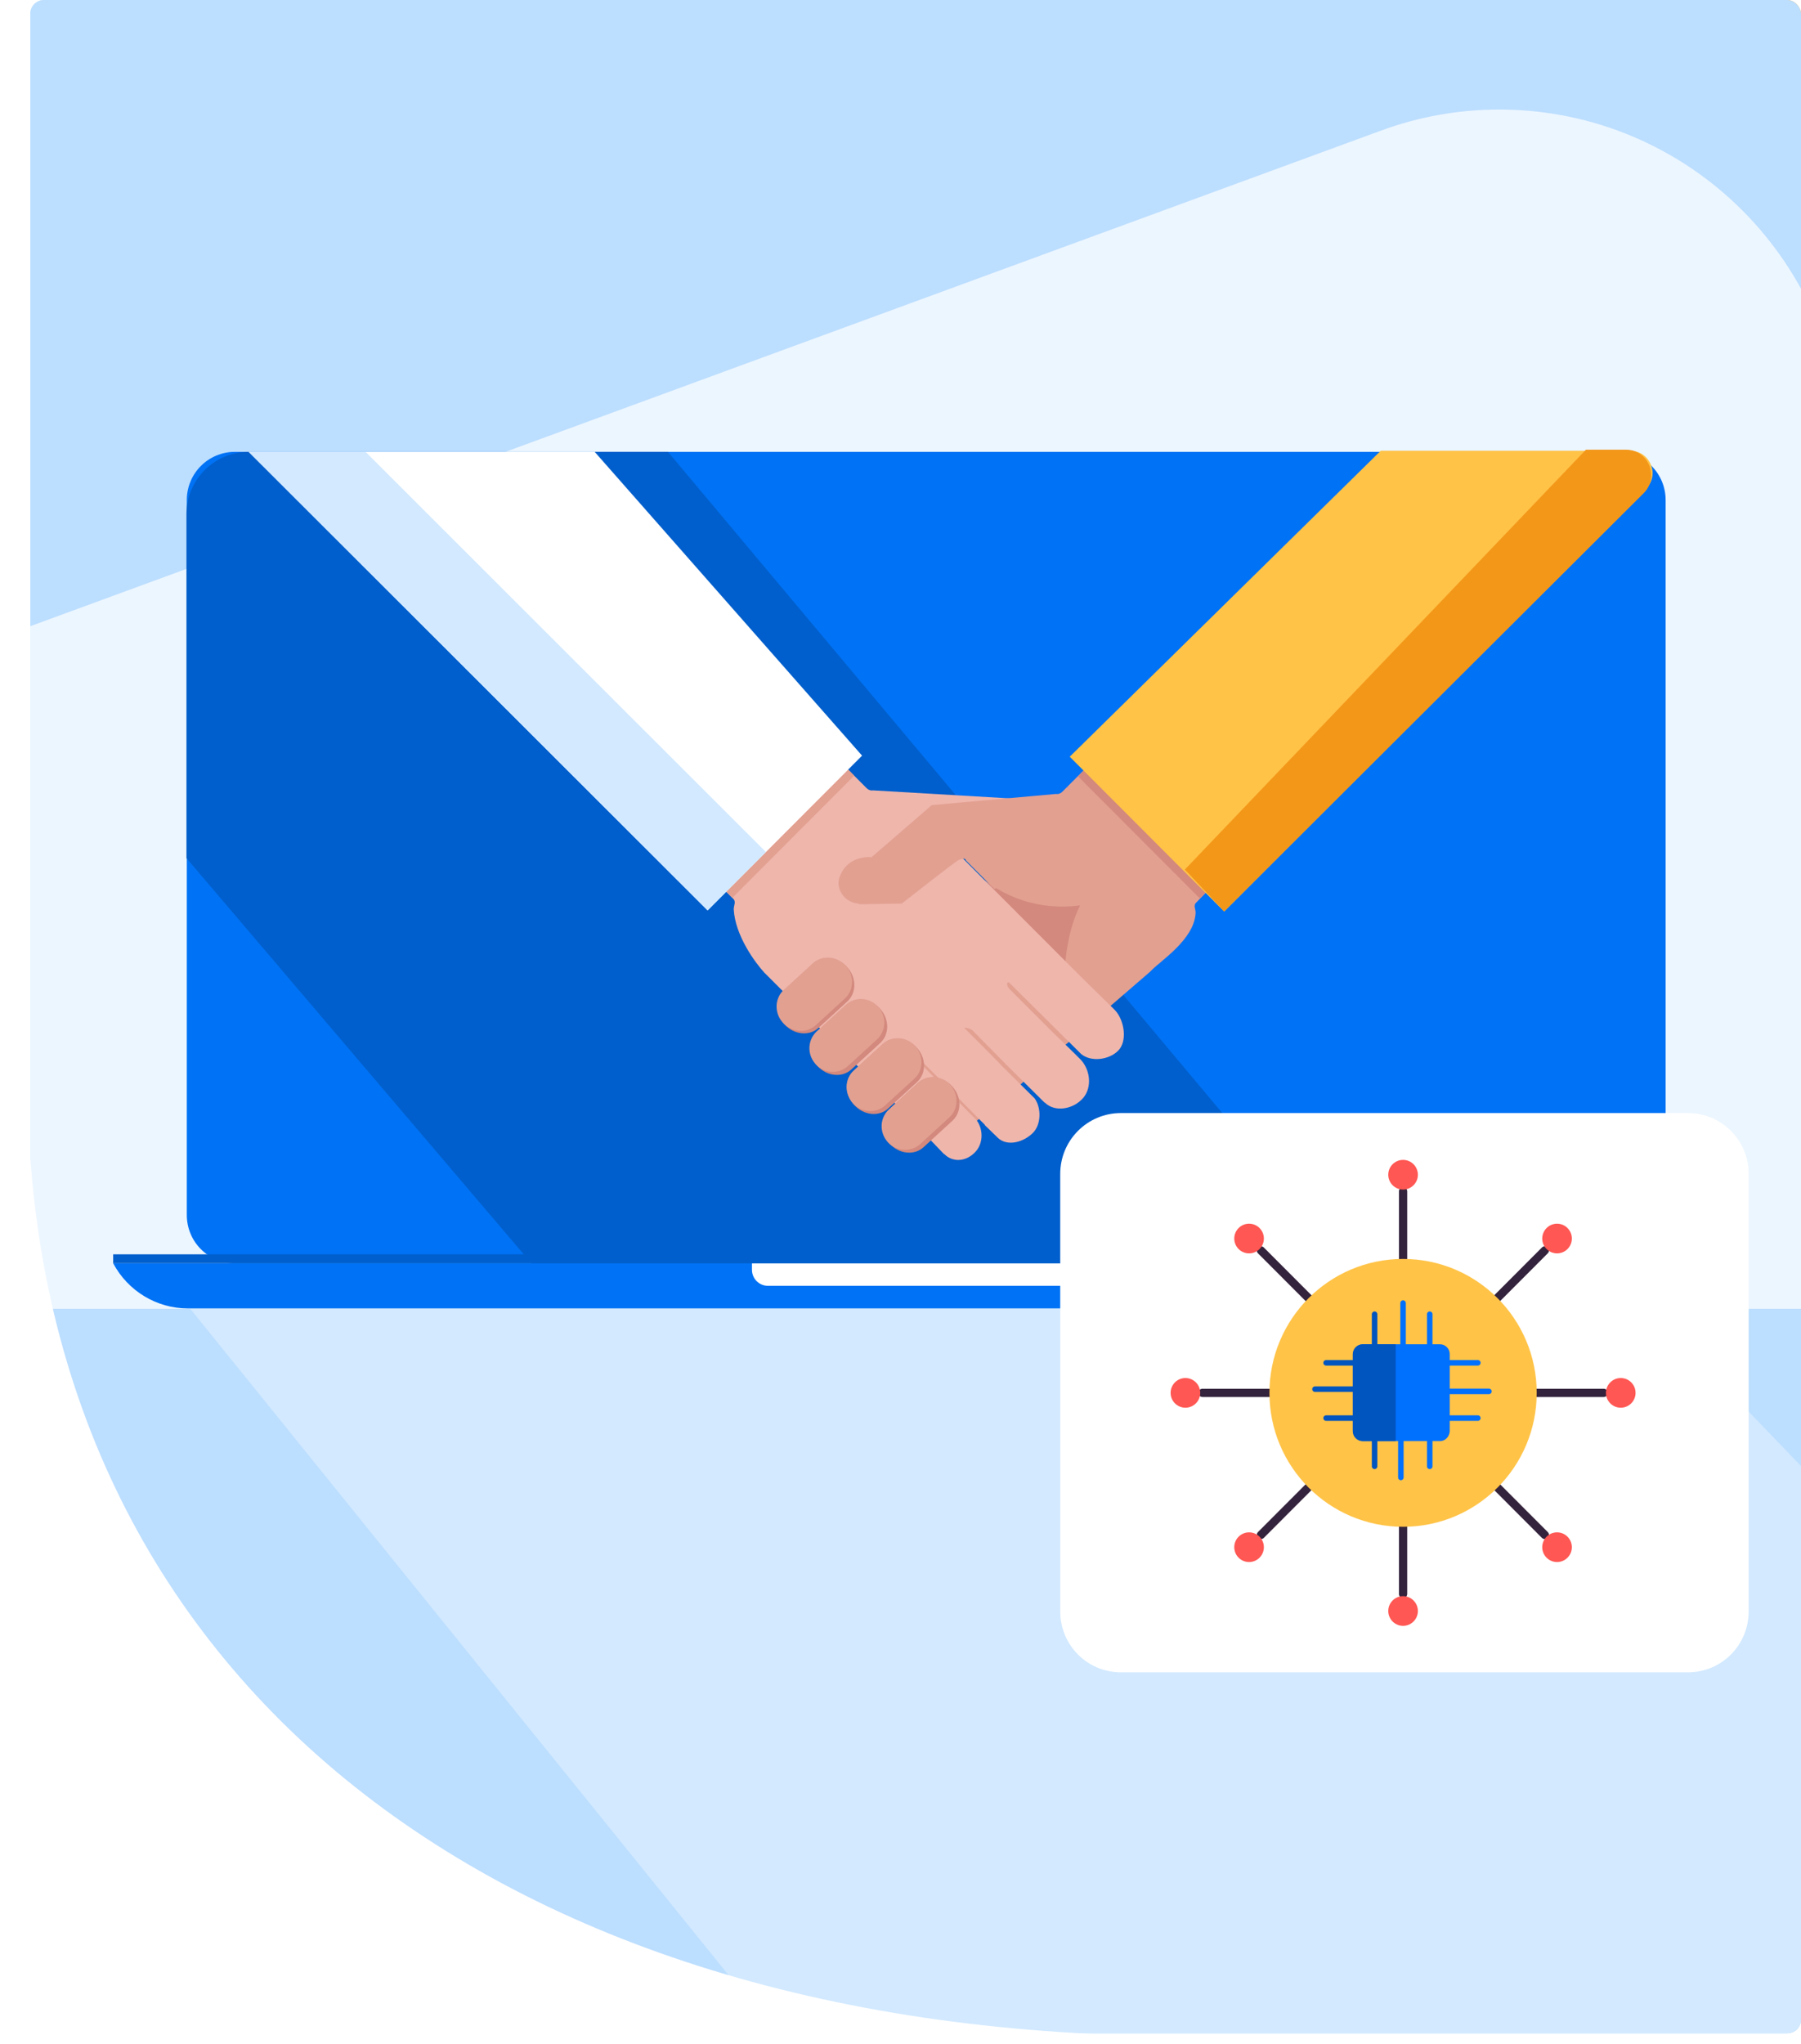 <svg fill="none" height="742" viewBox="0 0 654 742" width="654" xmlns="http://www.w3.org/2000/svg" xmlns:xlink="http://www.w3.org/1999/xlink"><rect x="0" y="0" width="654" height="742" fill="#333333" stroke="none"/><clipPath id="a"><path d="m0 0h654v742h-654z"/></clipPath><clipPath id="b"><rect height="738" rx="5" width="643" x="11"/></clipPath><clipPath id="c"><rect height="747" rx="5" width="1016" x="-138" y="-9"/></clipPath><g clip-path="url(#a)"><path d="m0 0h654v742h-654z" fill="#fff"/><g clip-path="url(#b)"><path d="m792.282 0h-907.161v738h907.161z" fill="#bcdeff"/><path d="m-51.42 749.45v-162.828c0-76.231 34.456-137.993 76.983-137.993h534.306c45.058 0 87.345 38.655 113.608 104.089l79.272 196.732z" fill="#d2e9ff"/><path d="m-267.807 0v388.484h95.38c32.304 0 64.455-7.312 94.768-21.737l594.633-280.988c16.228-7.706 33.375-11.658 50.676-11.658 81.448 0 147.433 85.166 147.433 190.29v15.808c0 105.124 65.985 190.29 147.433 190.29h68.129v-470.488z" fill="#ecf6ff"/><path d="m589.457 492.289h-500.732c-11.939 0-21.559-9.592-21.559-21.497v-281.421c0-11.904 9.621-21.496 21.559-21.496h500.732c11.939 0 21.559 9.592 21.559 21.496v281.306c0 11.904-9.62 21.612-21.559 21.612z" fill="#fff"/><path d="m67.166 201.16v-11.789c0-11.904 9.621-21.496 21.559-21.496h500.732c11.939 0 21.559 9.592 21.559 21.496v11.789" fill="#0072f5"/><path d="m199.42 492.52-132.254-160.069v-131.06h168.07l247.584 291.129z" fill="#ecf6ff"/><g fill="#edb4ab"><path d="m251.813 434.387-37.555-30.627c-3.361-2.774-3.825-7.628-1.043-10.98l1.275-1.618c2.782-3.352 7.65-3.814 11.012-1.04l37.555 30.627c3.361 2.774 3.825 7.628 1.043 10.979l-1.275 1.618c-2.782 3.236-7.65 3.814-11.012 1.041z"/><path d="m294.007 412.659h-43.003v18.376h43.003z"/><path d="m258.536 426.412-37.323-41.259c-2.897-3.237-2.665-8.091.58-10.98l1.507-1.387c3.245-2.889 8.114-2.658 11.011.578l37.323 41.26c2.898 3.236 2.666 8.09-.579 10.979l-1.507 1.387c-3.13 2.774-8.114 2.543-11.012-.578z"/><path d="m274.067 417.744-26.775-29.587c-2.898-3.236-2.666-8.09.579-10.98l1.507-1.386c3.245-2.89 8.114-2.659 11.011.577l26.776 29.587c2.897 3.236 2.666 8.09-.58 10.98l-1.507 1.387c-3.129 2.889-8.113 2.542-11.011-.578z"/><path d="m314.405 412.659h-50.305v18.376h50.305z"/><path d="m310.002 393.474h-50.305v21.612h50.305z"/><path d="m332.834 396.248h-50.305v21.612h50.305z"/><path d="m363.087 438.778h-90.642v-45.304h53.435c20.516 0 37.207 16.642 37.207 37.099z"/><path d="m363.088 429.07h-57.608v160.647h57.608z"/></g><path d="m369.911 465.284h-68.661v302.902h68.661z" fill="#fff"/><path d="m318.935 465.284h-17.685v302.902h17.685z" fill="#d2e9ff"/><path d="m221.678 374.173s-4.868 5.895-.579 10.864l20.979 18.607z" fill="#dd9790"/><path d="m249.495 375.675s-7.418 3.699-2.318 12.367l7.882 8.205z" fill="#dd9790"/><path d="m264.1 431.035-12.171 3.467-37.786-30.858z" fill="#dd9790"/><path d="m326.807 448.833h-69.431c-4.984 0-8.925-4.045-8.925-8.899v-2.427c0-4.97 4.057-8.899 8.925-8.899h69.431c4.984 0 8.925 4.045 8.925 8.899v2.427c0 4.97-3.941 8.899-8.925 8.899z" fill="#edb4ab"/><path d="m248.453 437.507s-2.782 8.553 8.809 11.442h47.987z" fill="#dd9790"/><path d="m258.536 428.723 17.155.347-61.548-25.426z" fill="#dd9790"/><path d="m363.088 460.853h-57.608v4.507h57.608z" fill="#dd9790"/><path d="m332.256 437.623c53.068 0 96.089-42.896 96.089-95.811 0-52.914-43.021-95.81-96.089-95.81-53.069 0-96.09 42.896-96.09 95.81 0 52.915 43.021 95.811 96.09 95.811z" fill="#0067e8"/><path d="m267.462 412.543c-19.241-17.567-31.296-42.762-31.296-70.731 0-52.932 43.003-95.81 96.09-95.81h36.859l33.73 30.28z" fill="#005fcc"/><path d="m339.791 224.042c65.257 0 110.578 52.702 110.578 117.77h-110.578z" fill="#ffc347"/><path d="m419.537 258.599c19.473 21.266 30.832 50.737 30.832 83.213h-110.578" fill="#f9ad30"/><g fill="#efb6ac"><path d="m485.72 249.701 1.855 1.849c3.013 3.12 3.013 8.09 0 11.095l-46.828 46.576c-3.593 3.583-9.389 3.583-12.982 0s-3.593-9.361 0-12.944l46.828-46.576c3.014-3.121 7.998-3.121 11.127 0z"/><path d="m495.224 214.335 1.855 1.849c3.013 3.12 3.013 8.09 0 11.095l-46.828 46.576c-3.593 3.583-9.389 3.583-12.982 0s-3.593-9.361 0-12.944l46.828-46.576c3.129-3.005 8.114-3.005 11.127 0z"/><path d="m488.504 194.803 2.318 2.311c2.898 2.89 2.898 7.744 0 10.633l-47.059 46.807c-3.593 3.583-9.389 3.583-12.982 0s-3.593-9.361 0-12.944l47.06-46.807c3.013-2.89 7.766-2.89 10.663 0z"/><path d="m463.814 194.109 1.854 1.849c3.014 3.121 3.014 8.09 0 11.095l-25.036 24.848c-3.593 3.583-9.389 3.583-12.982 0-3.593-3.582-3.593-9.361 0-12.944l25.037-24.848c3.129-3.121 8.113-3.121 11.127 0z"/><path d="m515.393 218.149-12.287 71.077c-.927 5.663-6.491 9.362-12.171 8.206-5.447-1.156-9.041-6.588-7.881-12.02l15.184-70.846z"/><path d="m506.007 272.122 12.055-70.5 47.059-40.22-34.541-43.571-41.264 42.647-37.439 34.441 15.648 75.353 21.327-7.743z"/></g><path d="m533.129 194.456-42.191-45.767 146.405-148.689h98.438z" fill="#ffc347"/><path d="m425.332 305.175 52.392-57.555-50.074 48.656s-3.477 3.352-2.318 8.899z" fill="#e2a091"/><path d="m485.835 294.774 5.1-49.813-7.998 40.451c.116 0-1.275 4.623 2.898 9.362z" fill="#e2a091"/><path d="m434.72 269.001 30.832-34.672-28.282 26.582s-3.478 3.929-2.55 8.09z" fill="#e2a091"/><path d="m428.231 249.7 25.732-31.205-24.226 24.386s-2.086 3.121-1.506 6.819z" fill="#e2a091"/><path d="m492.98 156.443 34.375 37.252 2.815-2.583-34.375-37.252z" fill="#e2a091"/><path d="m524.084 184.517 9.041 9.939 202.653-194.456h-25.275z" fill="#f39719"/><ellipse cx="492.344" cy="454.241" fill="#ff5753" rx="15.963" ry="15.938"/><path d="m524.271 464.867h61.191v5.313h-61.191z" fill="#bcdeff"/><path d="m524.271 454.242h61.191v5.313h-61.191z" fill="#bcdeff"/><path d="m524.271 438.303h61.191v5.313h-61.191z" fill="#bcdeff"/><g clip-path="url(#c)"><path d="m852 23.868h-1016v714.132h1016z" fill="#ecf6ff"/><path d="m-164-9v255.641h80.87c27.389 0 54.649-4.812 80.351-14.304l504.171-184.904c13.76-5.071 28.298-7.672 42.966-7.672 69.058 0 125.005 56.043 125.005 125.219v10.403c0 69.176 55.946 125.219 125.004 125.219h57.764v-309.603z" fill="#bcdeff"/><path d="m852 475.056h-1016v262.944h1016z" fill="#bcdeff"/><path d="m69.082 475.056 212.521 262.944h570.397l-252.847-262.944z" fill="#d2e9ff"/><path d="m587.322 458.523h-501.964c-9.736 0-17.524-7.802-17.524-17.554v-259.412c0-9.752 7.788-17.554 17.524-17.554h501.964c9.735 0 17.524 7.802 17.524 17.554v259.412c0 9.752-7.789 17.554-17.524 17.554z" fill="#0072f5"/><path d="m598.877 474.907h-530.652c-11.423 0-21.808-6.372-27.13-16.384h584.91c-5.322 10.142-15.836 16.384-27.129 16.384z" fill="#0072f5"/><path d="m67.705 186.628v124.83l125.264 147.065h296.609l-247.023-294.52h-152.263c-12.461 0-22.586 10.142-22.586 22.625z" fill="#005fcc"/><path d="m402.087 466.715h-123.187c-3.245 0-5.841-2.601-5.841-5.851v-2.341h134.999v2.341c0 3.25-2.726 5.851-5.971 5.851z" fill="#fff"/><path d="m626.006 455.272h-584.91v3.251h584.91z" fill="#005fcc"/><path d="m444.536 317.179-44.264-44.341-12.851 12.873 7.918 5.592-39.201 35.888-26.871 7.022-5.452 5.461 27.13 27.307-30.375 25.356c3.375 2.6 24.793 21.975 27.39 19.634.129-.13.259-.13.389-.26l15.447-11.963 14.409-13.003 39.461-34.068c.13-.13.26-.26.389-.39 3.116-3.381 15.577-11.182 16.097-20.805.129-1.43-.909-2.73.129-3.771z" fill="#e2a091"/><path d="m357.436 319.259s13.24 12.223 34.788 9.362c-5.452 10.793-5.582 24.316-5.582 24.316z" fill="#d3897d"/><path d="m277.476 352.937c-3.116-3.38-10.515-13.263-11.034-22.885 0-1.43.909-2.731-.13-3.771l-10.384-10.402 44.264-44.341 14.538 14.564c.649.65 1.428.91 2.337.78l48.807 2.86 19.212 1.431c.13 0 .259-.13.519-.13 5.452 0 9.346 2.6 11.034 7.281 1.557 4.421-1.947 9.233-6.75 9.623-.13 0-.39.13-.52.26l-15.317-.26-20.25-.39c-1.038.26-1.817 1.04-2.077 1.95-.259.91-3.504.52-2.855 1.3l44.004 44.081 11.683 11.443c.13.13.259.26.389.39 3.375 3.641 4.544 11.312 1.039 14.693-3.245 3.251-9.736 4.161-13.37 1.17l-25.962-25.746c-1.038-1.04-1.298.781-.259 1.951l15.057 15.083 8.697 8.452 1.947 1.951.39.39c3.375 3.641 4.154 9.882.908 13.783-3.504 4.161-10.125 5.331-13.759 1.951-.13-.13-.26-.26-.39-.26l-13.24-13.134-12.981-13.133c-.519-.52-2.855-1.04-2.855-.78l8.437 8.452 6.361 6.502 10.774 10.662c2.466 3.511 2.336 9.493-.649 12.483-3.375 3.381-9.217 5.071-12.721 1.821-.13-.13-.26-.26-.39-.39l-4.284-4.161c-.129-.13-.129-.26-.129-.26l-1.558-1.561-15.058-15.213-5.062-5.072c-.909-.91-2.337-.91-1.428-.13l19.99 20.155c2.467 2.991 2.856 8.192-.13 11.573-3.504 3.901-8.437 3.901-11.293 1.04-.13-.13-.259-.13-.389-.26l-15.577-16.254-12.202-12.093-36.995-37.059c-.259-.13-.259-.26-.389-.39z" fill="#efb6ac"/><path d="m308.005 279.329-44.241 44.317 2.203 2.207 44.241-44.318z" fill="#e2a091"/><path d="m313.042 274.269-56.077 56.173-166.672-166.44h125.653z" fill="#fff"/><path d="m350.685 312.237 10.384 10.403 56.596-19.375-30.245-17.554-1.687 1.69c-.649.65-1.428.911-2.337.781l-45.043 4.03-21.937 18.985c-.13 0-.39-.13-.52-.13-5.452 0-9.346 2.601-11.033 7.282-1.558 4.421 1.947 9.232 6.75 9.622.13 0 .389.13.519.26l15.317-.26s19.601-15.344 20.51-15.734c2.206-.91 2.726-.52 2.726 0z" fill="#e2a091"/><path d="m335.369 416.392c-3.375 3.121-8.956 2.471-12.331-1.3-3.505-3.771-3.505-9.362-.13-12.483l10.514-9.622c3.375-3.121 8.957-2.471 12.332 1.3 3.505 3.771 3.505 9.362.13 12.483z" fill="#d3897d"/><path d="m322.518 402.349c-3.375 3.121-8.957 2.471-12.332-1.3-3.505-3.771-3.505-9.362-.13-12.483l10.515-9.622c3.375-3.121 8.956-2.471 12.331 1.3 3.505 3.771 3.505 9.362.13 12.483z" fill="#d3897d"/><path d="m334.198 415.222c-3.375 3.121-8.697 2.731-11.812-.65-3.116-3.511-2.986-8.712.389-11.833l10.514-9.622c3.375-3.121 8.698-2.731 11.813.65 3.115 3.511 2.986 8.712-.389 11.833z" fill="#e2a091"/><path d="m321.479 401.179c-3.375 3.12-8.697 2.73-11.812-.781s-2.986-8.842.389-11.832l10.515-9.623c3.375-3.121 8.697-2.73 11.812.78 3.116 3.511 2.986 8.843-.389 11.833z" fill="#e2a091"/><path d="m309.147 388.175c-3.375 3.121-8.957 2.471-12.332-1.3-3.505-3.771-3.505-9.362-.13-12.483l10.515-9.622c3.375-3.121 8.956-2.471 12.331 1.3 3.505 3.771 3.505 9.362.13 12.483z" fill="#d3897d"/><path d="m307.979 386.875c-3.375 3.121-8.697 2.861-11.812-.65-3.115-3.381-2.986-8.712.389-11.833l10.515-9.622c3.375-3.121 8.697-2.861 11.812.65 3.116 3.381 2.986 8.712-.389 11.833z" fill="#e2a091"/><path d="m297.205 373.093c-3.375 3.12-8.956 2.47-12.331-1.301-3.505-3.771-3.505-9.362-.13-12.483l10.514-9.622c3.375-3.121 8.957-2.471 12.332 1.3 3.505 3.771 3.505 9.362.13 12.483z" fill="#d3897d"/><path d="m296.297 372.052c-3.375 3.12-8.697 2.73-11.942-.78-3.245-3.511-3.115-8.843.26-11.963l10.514-9.623c3.375-3.12 8.697-2.73 11.942.781 3.245 3.51 3.116 8.842-.259 11.962z" fill="#e2a091"/><path d="m393.652 279.57-2.203 2.207 44.241 44.317 2.203-2.206z" fill="#d3897d"/><path d="m388.457 274.659 56.077 56.173 153.172-153.436c5.062-5.072 1.558-13.524-5.452-13.784h-90.865z" fill="#ffc347"/><path d="m90.293 164.003 166.672 166.44 21.159-21.195-145.384-145.245z" fill="#d2e9ff"/><path d="m430.256 315.619 145.643-152.396h14.539c8.178 0 12.202 9.882 6.49 15.733l-152.393 151.876z" fill="#f39719"/><path d="m612.941 607h-205.882c-12.216 0-22.059-9.871-22.059-22.12v-158.761c0-12.248 9.843-22.119 22.059-22.119h205.882c12.216 0 22.059 9.871 22.059 22.119v158.761c0 12.249-9.843 22.12-22.059 22.12z" fill="#fff"/><path d="m509.504 432.445v146.096" stroke="#34233c" stroke-linecap="round" stroke-linejoin="round" stroke-miterlimit="10" stroke-width="3"/><path d="m509.502 431.772c2.969 0 5.377-2.411 5.377-5.386s-2.408-5.386-5.377-5.386c-2.97 0-5.377 2.411-5.377 5.386s2.407 5.386 5.377 5.386z" fill="#ff5753"/><path d="m509.502 590.121c2.969 0 5.377-2.411 5.377-5.386 0-2.974-2.408-5.386-5.377-5.386-2.97 0-5.377 2.412-5.377 5.386 0 2.975 2.407 5.386 5.377 5.386z" fill="#ff5753"/><path d="m560.979 453.855-103.1 103.278" stroke="#34233c" stroke-linecap="round" stroke-linejoin="round" stroke-miterlimit="10" stroke-width="3"/><path d="m565.414 454.932c2.969 0 5.377-2.411 5.377-5.386 0-2.974-2.408-5.386-5.377-5.386-2.97 0-5.377 2.412-5.377 5.386 0 2.975 2.407 5.386 5.377 5.386z" fill="#ff5753"/><path d="m453.578 566.962c2.969 0 5.377-2.411 5.377-5.386s-2.408-5.386-5.377-5.386c-2.97 0-5.377 2.411-5.377 5.386s2.407 5.386 5.377 5.386z" fill="#ff5753"/><path d="m560.977 557.133-103.1-103.278" stroke="#34233c" stroke-linecap="round" stroke-linejoin="round" stroke-miterlimit="10" stroke-width="3"/><path d="m565.412 566.962c2.969 0 5.377-2.411 5.377-5.386s-2.408-5.386-5.377-5.386c-2.97 0-5.377 2.411-5.377 5.386s2.407 5.386 5.377 5.386z" fill="#ff5753"/><path d="m453.58 454.932c2.969 0 5.377-2.411 5.377-5.386 0-2.974-2.408-5.386-5.377-5.386-2.97 0-5.377 2.412-5.377 5.386 0 2.975 2.407 5.386 5.377 5.386z" fill="#ff5753"/><path d="m582.359 505.561h-145.711" stroke="#34233c" stroke-linecap="round" stroke-linejoin="round" stroke-miterlimit="10" stroke-width="3"/><path d="m588.545 510.947c2.969 0 5.377-2.412 5.377-5.386 0-2.975-2.408-5.386-5.377-5.386-2.97 0-5.377 2.411-5.377 5.386 0 2.974 2.407 5.386 5.377 5.386z" fill="#ff5753"/><path d="m430.463 510.947c2.969 0 5.377-2.411 5.377-5.386 0-2.974-2.408-5.386-5.377-5.386-2.97 0-5.377 2.412-5.377 5.386 0 2.975 2.407 5.386 5.377 5.386z" fill="#ff5753"/><path d="m509.5 554.17c26.8 0 48.525-21.763 48.525-48.609s-21.725-48.609-48.525-48.609-48.525 21.763-48.525 48.609 21.725 48.609 48.525 48.609z" fill="#ffc347"/><path d="m522.944 523.066h-28.094c-1.881 0-3.495-1.616-3.495-3.501v-28.142c0-1.885 1.614-3.501 3.495-3.501h28.094c1.882 0 3.495 1.616 3.495 3.501v28.142c-.135 1.885-1.613 3.501-3.495 3.501z" fill="#0070fe"/><g stroke-linecap="round" stroke-linejoin="round" stroke-miterlimit="10" stroke-width="2"><path d="m509.5 472.975v15.081" stroke="#0070fe"/><path d="m499.152 477.015v11.041" stroke="#0055bf"/><g stroke="#0070fe"><path d="m519.178 477.015v11.041"/><path d="m508.693 536.261v-14.946"/><path d="m519.178 532.222v-10.907"/></g><path d="m499.152 532.222v-10.907" stroke="#0055bf"/><path d="m540.682 505.022h-14.92" stroke="#0070fe"/><path d="m536.65 494.654h-10.888" stroke="#0070fe"/><path d="m536.65 514.717h-10.888" stroke="#0070fe"/><path d="m477.51 504.214h15.055" stroke="#0055bf"/><path d="m481.543 514.717h11.022" stroke="#0055bf"/><path d="m481.543 494.654h11.022" stroke="#0055bf"/></g><path d="m506.817 523.066h-11.963c-2.016 0-3.629-1.616-3.629-3.636v-27.873c0-2.019 1.613-3.635 3.629-3.635h11.963" fill="#0055bf"/></g></g><path d="m432 739c-255.2.8-422-134-422-347l-70 371z" fill="#fff"/></g></svg>